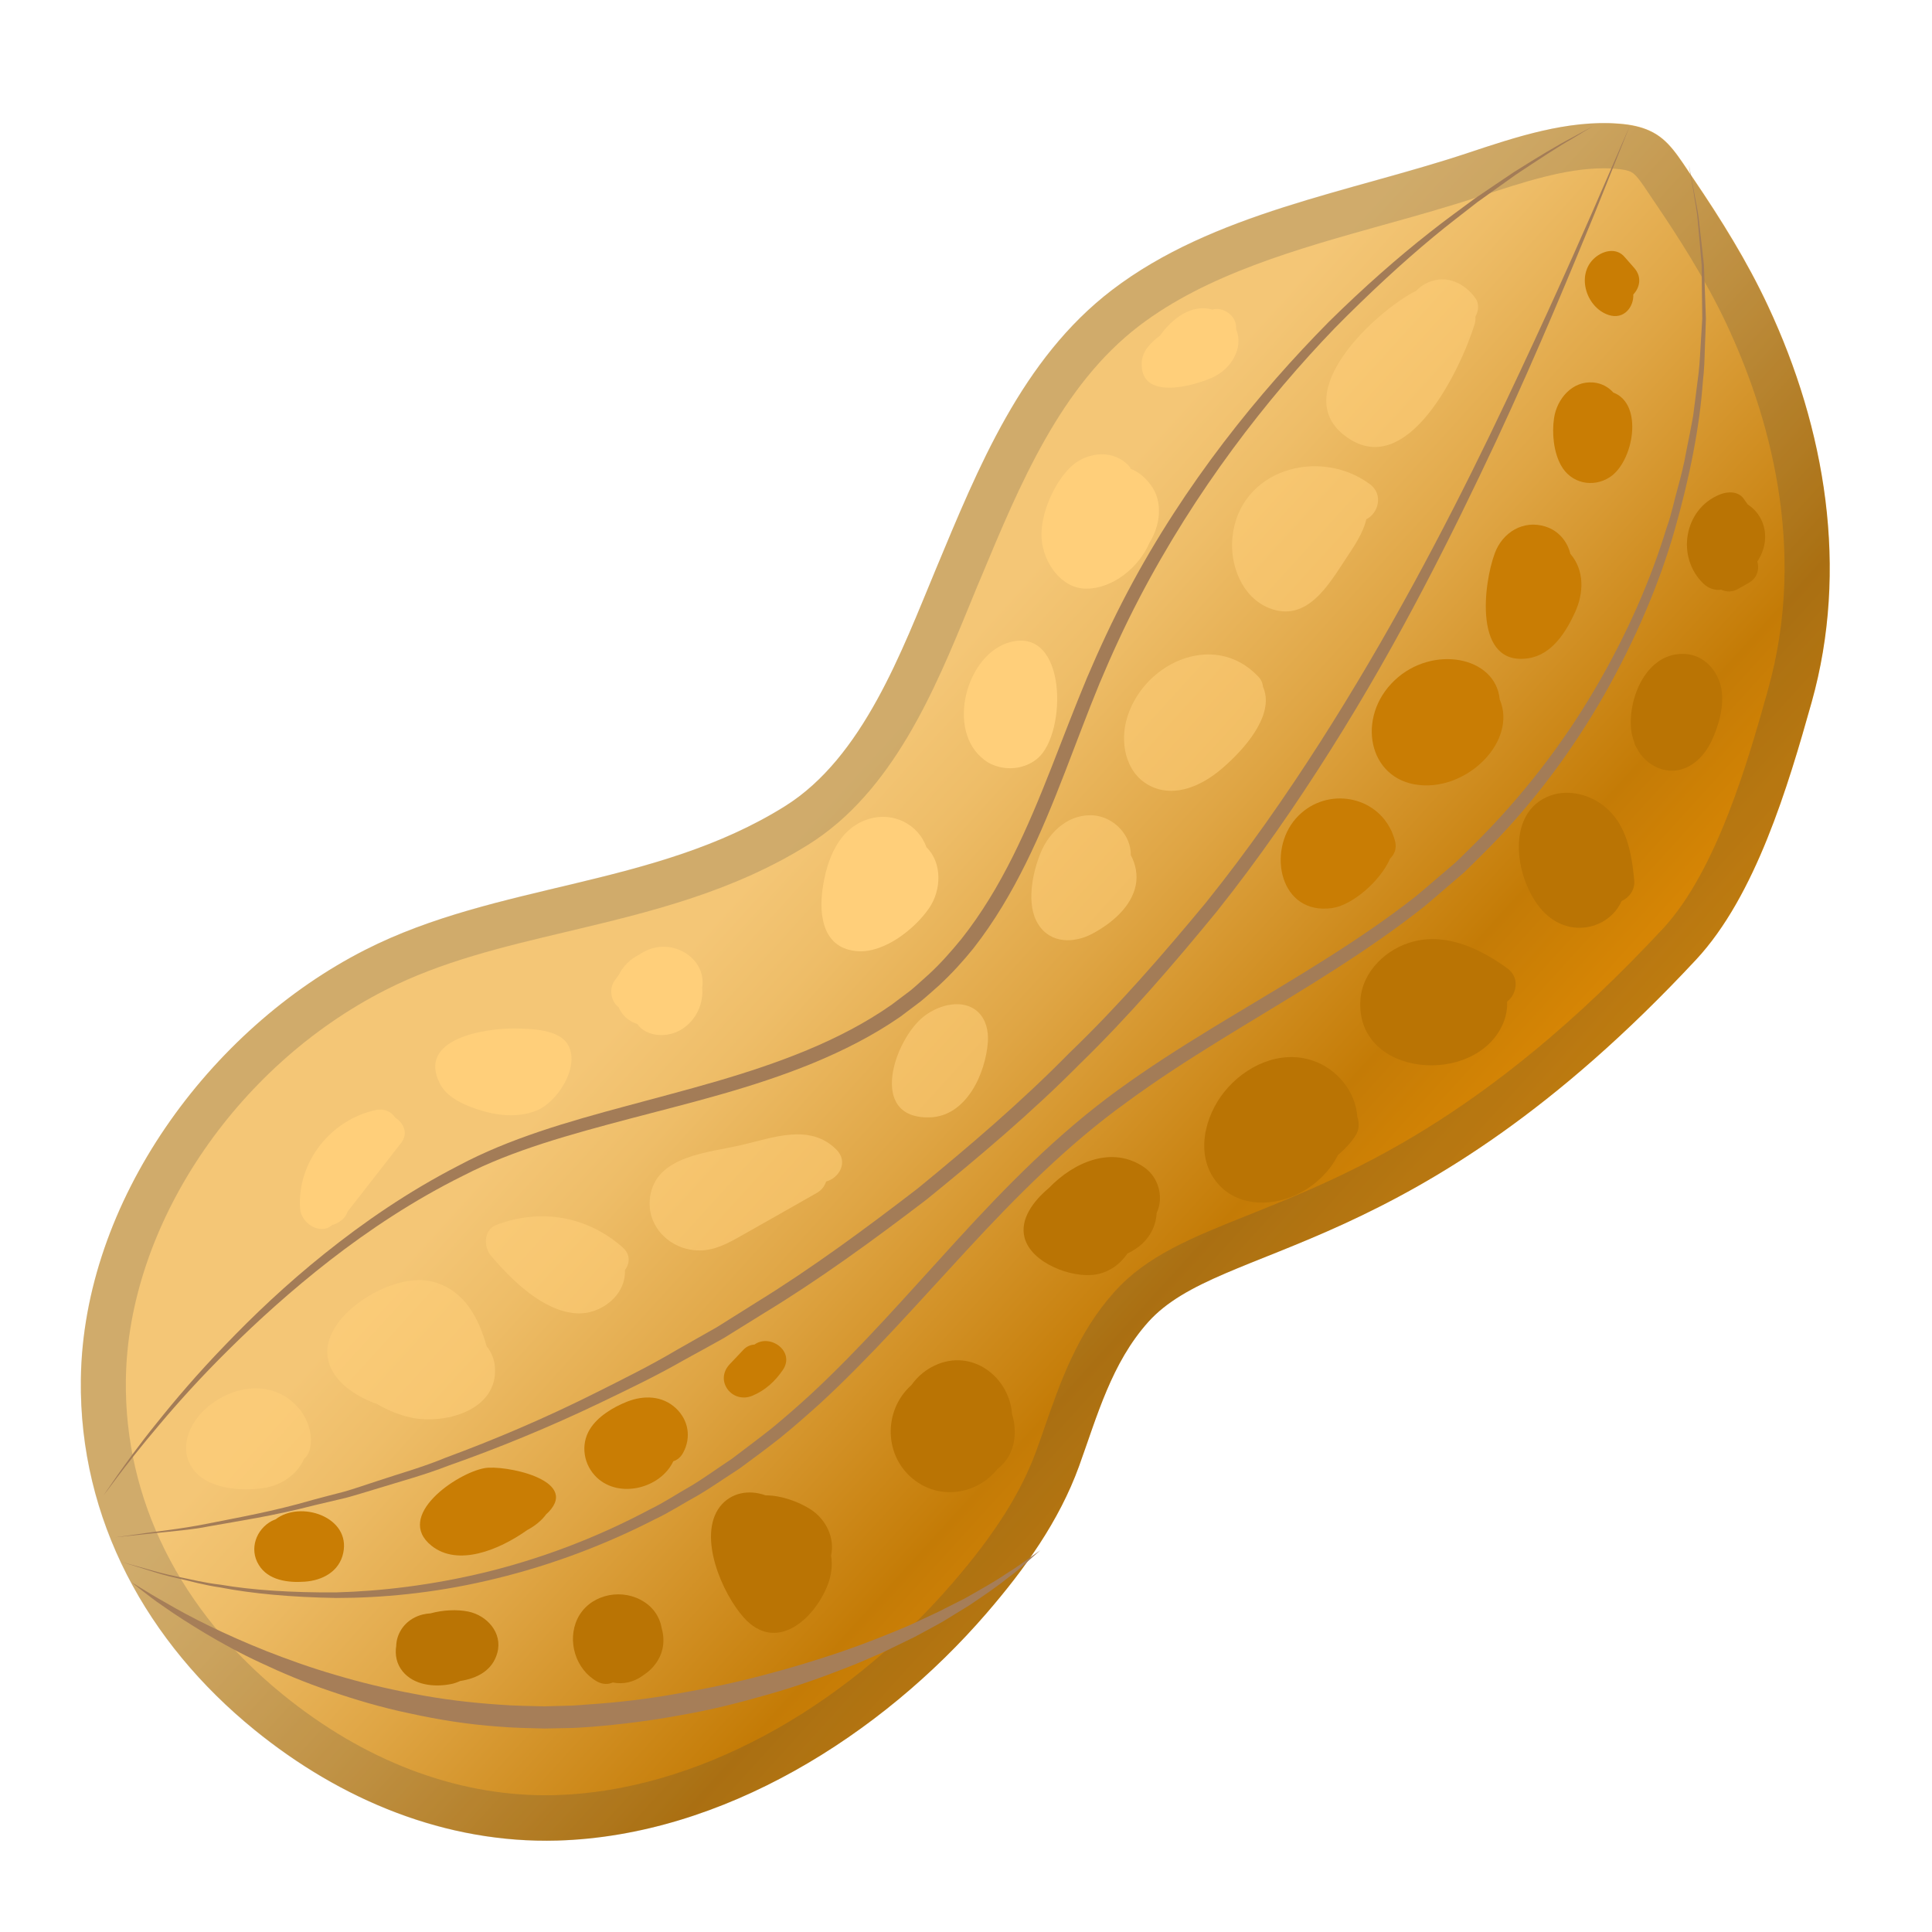 <svg enable-background="new 0 0 128 128" viewBox="0 0 128 128" xmlns="http://www.w3.org/2000/svg"><linearGradient id="a" x1="54.15" x2="92.65" y1="53.435" y2="88.435" gradientUnits="userSpaceOnUse"><stop stop-color="#F4C676" offset="0"/><stop stop-color="#EEBD68" offset=".132"/><stop stop-color="#DFA544" offset=".381"/><stop stop-color="#C67E0A" offset=".717"/><stop stop-color="#C47B06" offset=".739"/><stop stop-color="#E08B04" offset=".985"/></linearGradient><path d="m109.3 8.66c1.27 0.58 1.87 1.67 2.92 3.21 1.83 2.7 3.53 5.43 4.91 8.38 3.83 8.18 5.37 17.46 2.9 26.27-1.57 5.59-3.72 12.83-7.66 17.06-18.76 20.14-31.43 18.57-36.3 24.01-2.43 2.72-3.37 6.2-4.58 9.55-1.32 3.64-3.6 6.81-6.12 9.73-6.99 8.1-17.49 14.75-28.44 15.07-7.41 0.21-14.37-2.7-20.06-7.33-7.1-5.77-11.63-13.91-11.51-23.23 0.15-11.78 8.52-23.21 18.84-28.45 8.8-4.47 19.19-4.13 27.8-9.51 5.19-3.24 7.76-10.33 10-15.7 2.81-6.74 5.7-13.93 11.67-18.5 6.7-5.12 15.8-6.49 23.6-9.09 3.17-1.06 6.58-2.19 9.98-1.94 0.85 0.06 1.51 0.22 2.05 0.47z" fill="url(#a)"/><g opacity=".2"><path d="m106.27 11.15c0.26 0 0.51 0.01 0.75 0.03 0.57 0.04 0.87 0.13 1.02 0.2 0.31 0.14 0.63 0.58 1.32 1.62l0.37 0.55c1.43 2.11 3.25 4.92 4.68 7.97 2.71 5.79 5.39 14.69 2.72 24.19-1.25 4.46-3.35 11.94-6.97 15.83-11.83 12.7-20.86 16.32-27.46 18.96-3.75 1.5-6.72 2.69-8.87 5.09-2.46 2.75-3.57 5.94-4.64 9.02-0.17 0.5-0.35 1-0.53 1.5-1 2.75-2.76 5.55-5.57 8.79-7.36 8.52-17.18 13.77-26.26 14.03-0.23 0.01-0.45 0.01-0.68 0.01-6.02 0-12.04-2.3-17.41-6.67-6.81-5.53-10.51-12.94-10.4-20.86 0.13-10.12 7.2-20.74 17.2-25.82 3.71-1.89 7.79-2.86 12.1-3.88 5.33-1.27 10.85-2.58 15.93-5.76 5.58-3.49 8.38-10.29 10.62-15.75 0.19-0.46 0.37-0.9 0.55-1.34l0.22-0.52c2.62-6.29 5.32-12.78 10.51-16.75 4.47-3.41 10.43-5.08 16.19-6.69 2.17-0.6 4.4-1.23 6.54-1.94 2.7-0.88 5.48-1.81 8.07-1.81m0-3c-3.07 0-6.13 1.02-9 1.97-7.81 2.6-16.91 3.97-23.6 9.09-5.98 4.57-8.86 11.76-11.67 18.5-2.24 5.37-4.81 12.46-10 15.7-8.61 5.38-19 5.04-27.8 9.51-10.33 5.26-18.69 16.69-18.85 28.47-0.12 9.31 4.41 17.46 11.51 23.23 5.5 4.47 12.17 7.34 19.3 7.34 0.25 0 0.51 0 0.76-0.01 10.95-0.32 21.45-6.97 28.44-15.07 2.52-2.92 4.8-6.1 6.12-9.73 1.21-3.35 2.15-6.83 4.58-9.55 4.87-5.44 17.53-3.88 36.29-24.01 3.94-4.23 6.09-11.47 7.66-17.06 2.47-8.81 0.94-18.09-2.9-26.27-1.38-2.96-3.09-5.69-4.91-8.38-1.05-1.55-1.65-2.63-2.92-3.21-0.54-0.25-1.19-0.4-2.05-0.47-0.31-0.03-0.64-0.05-0.96-0.05z" fill="#424242"/></g><path d="m111.89 10.9s0.11 0.6 0.33 1.73c0.09 0.57 0.27 1.25 0.35 2.08 0.09 0.83 0.2 1.78 0.32 2.84 0.04 1.07 0.08 2.26 0.13 3.55-0.02 0.65-0.04 1.32-0.07 2.01-0.02 0.7-0.04 1.42-0.13 2.16-0.21 2.98-0.86 6.31-1.87 9.85s-2.59 7.25-4.67 10.92c-2.1 3.67-4.76 7.3-8.05 10.55-0.41 0.41-0.82 0.82-1.24 1.22-0.44 0.38-0.88 0.76-1.33 1.14s-0.88 0.77-1.35 1.15c-0.47 0.36-0.92 0.72-1.4 1.07-1.92 1.42-3.92 2.73-5.97 4.01-4.09 2.55-8.35 4.95-12.26 7.82-3.94 2.83-7.36 6.29-10.62 9.82-3.26 3.52-6.39 7.1-9.79 10.22-0.86 0.77-1.72 1.53-2.6 2.24-0.91 0.72-1.79 1.36-2.68 2.02-0.94 0.6-1.84 1.24-2.78 1.79-0.95 0.52-1.85 1.11-2.81 1.56-3.76 1.93-7.57 3.26-11.16 4.08-3.59 0.83-6.98 1.14-9.97 1.14-2.99-0.05-5.59-0.29-7.69-0.7-1.06-0.15-1.98-0.42-2.79-0.6-0.81-0.17-1.49-0.39-2.03-0.56-1.09-0.34-1.68-0.52-1.68-0.52s0.59 0.16 1.69 0.47c0.55 0.16 1.23 0.35 2.04 0.51s1.74 0.4 2.8 0.52c2.1 0.36 4.7 0.53 7.66 0.51 2.96-0.08 6.3-0.47 9.84-1.32 3.54-0.86 7.27-2.22 10.95-4.18 0.94-0.45 1.82-1.05 2.75-1.57 0.91-0.55 1.78-1.19 2.69-1.79 0.87-0.66 1.78-1.34 2.64-2.02 0.86-0.71 1.71-1.45 2.55-2.22 3.34-3.09 6.44-6.66 9.69-10.21 3.24-3.55 6.71-7.09 10.71-9.99 3.99-2.9 8.28-5.28 12.36-7.8 2.04-1.26 4.04-2.55 5.92-3.93 0.47-0.34 0.94-0.71 1.4-1.06 0.44-0.36 0.88-0.75 1.32-1.12l1.31-1.12c0.42-0.39 0.82-0.8 1.22-1.19 3.23-3.19 5.92-6.71 8.03-10.3s3.71-7.23 4.77-10.72c0.32-0.86 0.48-1.74 0.72-2.57 0.23-0.84 0.44-1.67 0.58-2.49 0.16-0.82 0.33-1.61 0.46-2.38 0.1-0.78 0.2-1.54 0.29-2.28 0.11-0.73 0.15-1.45 0.19-2.14s0.08-1.36 0.12-2c-0.02-1.29-0.03-2.47-0.04-3.53-0.09-1.06-0.17-2.01-0.25-2.84-0.06-0.83-0.23-1.52-0.3-2.09-0.21-1.14-0.3-1.74-0.3-1.74z" fill="#A37C57"/><path d="m68.92 102.71s-0.19 0.17-0.54 0.48c-0.36 0.31-0.85 0.8-1.57 1.32-0.69 0.56-1.58 1.17-2.61 1.86-0.53 0.32-1.09 0.67-1.68 1.03-0.6 0.35-1.25 0.68-1.92 1.05-0.69 0.33-1.4 0.68-2.14 1.04-0.76 0.32-1.53 0.68-2.35 0.99-1.63 0.64-3.37 1.26-5.21 1.78-1.84 0.53-3.75 1.02-5.73 1.36-1.97 0.37-4 0.63-6.04 0.79-0.52 0.03-1.01 0.08-1.55 0.08l-1.51 0.03c-1.03-0.03-2.06-0.04-3.06-0.13-2.01-0.14-3.98-0.46-5.85-0.87-1.88-0.39-3.65-0.92-5.31-1.49-1.66-0.56-3.19-1.21-4.57-1.86-1.39-0.64-2.61-1.32-3.67-1.95-1.06-0.64-1.97-1.22-2.69-1.73-0.74-0.49-1.27-0.94-1.65-1.22-0.37-0.29-0.57-0.45-0.57-0.45s0.22 0.13 0.62 0.38 0.99 0.61 1.76 1.04c1.52 0.89 3.76 2.03 6.55 3.14 1.4 0.55 2.92 1.1 4.57 1.58 1.64 0.49 3.4 0.92 5.23 1.26 1.83 0.36 3.74 0.59 5.69 0.72 0.98 0.08 1.94 0.08 2.93 0.11l1.51-0.04c0.47 0 0.98-0.06 1.47-0.09 1.98-0.13 3.96-0.37 5.89-0.72 1.93-0.33 3.83-0.73 5.63-1.21 1.81-0.47 3.54-1 5.17-1.55 1.62-0.56 3.13-1.16 4.51-1.75 0.68-0.32 1.33-0.62 1.95-0.91 0.61-0.31 1.19-0.6 1.74-0.88 1.06-0.6 1.99-1.12 2.72-1.62 0.75-0.46 1.31-0.88 1.69-1.15s0.59-0.42 0.59-0.42z" fill="#A67E58"/><path d="m107.97 8.36s-0.84 2.1-2.32 5.78c-1.51 3.66-3.65 8.91-6.52 15.07-2.89 6.15-6.42 13.27-10.97 20.47-2.27 3.6-4.77 7.23-7.56 10.73-2.83 3.45-5.8 6.91-9.06 10.08-3.2 3.23-6.68 6.16-10.15 8.98-3.55 2.71-7.12 5.31-10.76 7.52-0.91 0.56-1.8 1.12-2.69 1.67-0.92 0.51-1.82 1.01-2.72 1.5-1.78 1.02-3.59 1.88-5.35 2.73-3.52 1.69-6.94 3.08-10.15 4.21-1.59 0.62-3.17 1.04-4.65 1.5-0.74 0.22-1.46 0.45-2.17 0.64-0.71 0.17-1.41 0.33-2.08 0.49-2.68 0.7-5.06 1.05-7.01 1.4-0.97 0.2-1.86 0.26-2.62 0.35-0.77 0.08-1.42 0.15-1.94 0.2-1.06 0.11-1.62 0.17-1.62 0.17s0.56-0.08 1.61-0.22c1.05-0.17 2.6-0.3 4.54-0.69s4.31-0.8 6.95-1.57c0.67-0.18 1.35-0.36 2.06-0.54 0.7-0.2 1.41-0.45 2.15-0.69 1.46-0.49 3.03-0.92 4.6-1.57 3.17-1.17 6.56-2.6 10.02-4.34 1.73-0.87 3.52-1.75 5.27-2.79 0.89-0.5 1.78-1.01 2.68-1.52 0.88-0.55 1.77-1.11 2.66-1.67 3.6-2.22 7.12-4.81 10.64-7.52 3.43-2.81 6.87-5.74 10.03-8.96 3.25-3.12 6.2-6.53 9.04-9.95 2.78-3.46 5.28-7.05 7.56-10.61 4.56-7.13 8.24-14.15 11.2-20.25 2.95-6.11 5.26-11.27 6.85-14.9 1.58-3.62 2.48-5.7 2.48-5.7z" fill="#A37C57"/><path d="m105.5 8.38s-0.47 0.28-1.34 0.81c-0.89 0.5-2.14 1.33-3.73 2.38-0.77 0.55-1.63 1.17-2.56 1.83-0.9 0.71-1.89 1.45-2.91 2.3-2.04 1.69-4.24 3.72-6.52 6.03-4.51 4.68-9.22 10.73-12.98 17.94-0.94 1.8-1.8 3.67-2.61 5.6-0.8 1.94-1.53 3.92-2.31 5.93-1.55 3.99-3.29 8.1-6.04 11.62-0.7 0.87-1.44 1.68-2.28 2.46-0.41 0.36-0.81 0.73-1.23 1.07l-1.34 1.01c-1.82 1.26-3.79 2.25-5.8 3.08-4.02 1.65-8.16 2.63-12.1 3.67-3.93 1.04-7.76 2.08-11.04 3.77-3.33 1.65-6.27 3.62-8.84 5.61-2.57 2-4.78 4.01-6.66 5.87-1.89 1.86-3.43 3.58-4.66 5.04-1.23 1.45-2.15 2.63-2.77 3.45-0.61 0.82-0.94 1.25-0.94 1.25s0.31-0.45 0.89-1.29c0.59-0.83 1.46-2.06 2.66-3.54 1.19-1.49 2.69-3.26 4.54-5.17 1.84-1.92 4.02-4 6.58-6.05s5.5-4.09 8.86-5.82c3.37-1.8 7.2-2.9 11.15-3.96 3.94-1.07 8.04-2.07 11.96-3.7 1.95-0.81 3.86-1.79 5.6-3.01l1.26-0.95c0.41-0.34 0.81-0.72 1.22-1.08 0.76-0.7 1.48-1.52 2.15-2.34 2.66-3.36 4.39-7.37 5.95-11.34 0.78-1.99 1.54-3.99 2.35-5.93 0.83-1.95 1.71-3.84 2.67-5.66 3.84-7.28 8.75-13.27 13.35-17.93 2.33-2.3 4.6-4.29 6.69-5.93 1.04-0.83 2.06-1.55 2.98-2.24 0.95-0.65 1.83-1.24 2.62-1.77 1.62-1.02 2.9-1.79 3.81-2.26 0.89-0.49 1.37-0.75 1.37-0.75z" fill="#A37C57"/><path d="m112.87 38.68c0.3 0.29 0.74 0.45 1.16 0.39 0.34 0.15 0.73 0.17 1.1-0.04l0.71-0.4c0.6-0.34 0.73-0.92 0.59-1.43 0.24-0.37 0.42-0.79 0.49-1.27 0.14-0.99-0.29-1.97-1.12-2.5l-0.3-0.42c-0.37-0.48-1.06-0.45-1.55-0.25-2.4 0.96-2.92 4.17-1.08 5.92z" fill="#BA7404"/><path d="m108.55 49.76c0.08 0.13 0.16 0.25 0.26 0.36 0.01 0.02 0.03 0.03 0.05 0.05 0.16 0.18 0.34 0.34 0.55 0.47 0.09 0.06 0.18 0.11 0.28 0.16 0.09 0.05 0.18 0.09 0.28 0.12 0.16 0.06 0.34 0.1 0.52 0.12h0.01c0.04 0 0.07 0.02 0.11 0.02 1.3 0.07 2.28-0.89 2.79-1.98 0.48-1.03 0.85-2.33 0.64-3.47-0.22-1.17-1.13-2.2-2.36-2.28-2.55-0.18-3.84 2.88-3.61 5.02 0.03 0.29 0.11 0.57 0.21 0.84 0.02 0.04 0.01 0.09 0.03 0.13 0.05 0.12 0.12 0.22 0.18 0.32 0.02 0.05 0.04 0.09 0.06 0.12z" fill="#BA7404"/><path d="m102.53 60.66c1.76 1.51 4.16 0.74 4.9-0.96 0.5-0.23 0.91-0.73 0.84-1.41-0.17-1.75-0.49-3.63-1.92-4.82-1.05-0.88-2.6-1.25-3.88-0.66-2.94 1.34-1.94 6.14 0.06 7.85z" fill="#BA7404"/><path d="m99.57 67.84c0.21-0.48 0.3-0.98 0.28-1.48 0.63-0.48 0.87-1.59 0.01-2.21-1.77-1.28-3.99-2.35-6.22-1.77-1.77 0.45-3.39 1.98-3.51 3.87-0.33 5.13 7.61 5.76 9.44 1.59z" fill="#BA7404"/><path d="m85.85 79.17c1.16-0.53 2.21-1.48 2.79-2.64 0.5-0.43 0.92-0.89 1.2-1.35 0.2-0.33 0.23-0.78 0.09-1.17-0.11-1.69-1.35-3.21-2.98-3.75-2.17-0.72-4.46 0.37-5.83 2.07-1.3 1.61-1.94 4.14-0.57 5.92 1.26 1.65 3.53 1.74 5.3 0.92z" fill="#BA7404"/><path d="m72.59 84.44c0.88-0.14 1.63-0.68 2.1-1.39 0.24-0.11 0.46-0.24 0.68-0.4 0.81-0.59 1.22-1.44 1.26-2.28 0.48-1.01 0.16-2.35-0.82-3.03-2.1-1.46-4.65-0.37-6.32 1.37-1.05 0.88-1.93 2.08-1.61 3.29 0.44 1.68 3.12 2.7 4.71 2.44z" fill="#BA7404"/><path d="m60.68 98.13c1.8 1.29 4.14 0.78 5.4-0.8 0.71-0.55 1.18-1.4 1.15-2.57-0.01-0.37-0.07-0.73-0.18-1.07-0.16-2.33-2.44-4.26-4.87-3.33-0.77 0.3-1.37 0.8-1.8 1.41-1.88 1.67-1.86 4.8 0.3 6.36z" fill="#BA7404"/><path d="m49.28 107.17c2.12 2.36 4.63 0.15 5.54-2.12 0.26-0.65 0.35-1.34 0.24-1.99 0.26-1.12-0.3-2.39-1.37-3.07-0.79-0.5-1.92-0.92-2.97-0.92-1.08-0.39-2.29-0.2-3.03 0.76-1.49 1.97 0.17 5.76 1.59 7.34z" fill="#BA7404"/><path d="m39.57 111.41c0.37 0.2 0.73 0.19 1.03 0.06 0.73 0.14 1.38-0.04 1.92-0.41l0.09-0.06c0.02-0.01 0.03-0.02 0.05-0.04 0.6-0.39 1.07-1 1.23-1.71 0.1-0.45 0.08-0.9-0.04-1.33-0.13-0.77-0.56-1.49-1.43-1.94-1.46-0.76-3.42-0.26-4.16 1.26-0.71 1.48-0.12 3.38 1.31 4.17z" fill="#BA7404"/><path d="m26.68 110.74c0.75 0.91 2.08 1.05 3.17 0.84 0.23-0.04 0.44-0.12 0.64-0.21 1.1-0.17 2.14-0.68 2.46-1.87 0.36-1.32-0.69-2.48-1.93-2.73-0.73-0.15-1.66-0.11-2.5 0.12-0.34 0.02-0.68 0.09-1.04 0.27-0.76 0.38-1.21 1.12-1.23 1.89-0.09 0.59 0.02 1.19 0.43 1.69z" fill="#BA7404"/><path d="m106.58 20.87c1.01 0.33 1.67-0.54 1.63-1.36 0.43-0.45 0.59-1.16 0.06-1.76-0.21-0.24-0.43-0.49-0.64-0.73-0.5-0.58-1.28-0.45-1.83-0.05-1.45 1.05-0.78 3.39 0.78 3.9z" fill="#C97D04"/><path d="m106.66 31.61c1.57-1.03 2.25-4.84 0.23-5.6-0.33-0.37-0.78-0.62-1.33-0.67-1.39-0.12-2.41 1.08-2.6 2.36-0.15 1-0.03 2.24 0.46 3.13 0.66 1.2 2.12 1.51 3.24 0.78z" fill="#C97D04"/><path d="m101.27 43.61c1.55-0.24 2.47-1.72 3.08-3.04 0.58-1.27 0.64-2.77-0.31-3.88-0.2-0.82-0.78-1.54-1.67-1.81-1.45-0.45-2.82 0.39-3.33 1.76-0.77 2.04-1.43 7.54 2.23 6.97z" fill="#C97D04"/><path d="m94.02 52.01c3.25 0.35 6.51-2.94 5.34-5.67-0.27-2.87-4.47-3.64-6.97-1.26-2.55 2.42-1.77 6.57 1.63 6.93z" fill="#C97D04"/><path d="m88.27 60.16c1.28-0.18 3.15-1.73 3.83-3.28 0.28-0.27 0.45-0.65 0.33-1.14-0.04-0.16-0.09-0.31-0.15-0.46-0.04-0.12-0.09-0.24-0.16-0.36-1.17-2.32-4.43-2.76-6.26-0.7-1.94 2.19-1.06 6.44 2.41 5.94z" fill="#C97D04"/><path d="m49.85 92.47c0.84-0.35 1.5-0.95 2.01-1.7 0.85-1.23-0.84-2.44-1.87-1.69-0.26 0.02-0.52 0.11-0.75 0.36l-0.89 0.94c-1.04 1.09 0.15 2.65 1.5 2.09z" fill="#C97D04"/><path d="m39.54 97.89c1.5 1.42 4.23 0.71 5.07-1.08 0.26-0.08 0.49-0.26 0.66-0.58 0.53-1 0.35-2.13-0.48-2.92-0.91-0.86-2.15-0.88-3.26-0.44-0.9 0.36-1.93 0.97-2.45 1.82-0.64 1.04-0.41 2.37 0.46 3.2z" fill="#C97D04"/><path d="m28.59 102.41c1.74 1.39 4.45 0.3 6.34-1.04 0.49-0.26 0.95-0.62 1.26-1.05 0.05-0.05 0.11-0.1 0.16-0.15 2.06-2.16-3.01-3.14-4.26-2.9-1.85 0.34-5.97 3.17-3.5 5.14z" fill="#C97D04"/><path d="m89.05 28.83c4.15 3.25 7.76-4.46 8.65-7.36 0.05-0.18 0.06-0.34 0.05-0.49 0.21-0.38 0.26-0.85 0.01-1.21-0.72-1.01-1.9-1.58-3.12-1.07-0.31 0.13-0.58 0.33-0.81 0.56-2.68 1.36-8.44 6.7-4.78 9.57z" fill="#FFCF7A" opacity=".56"/><path d="m84.09 40.29c2.5 0.99 3.95-1.57 5.1-3.31 0.5-0.75 1.14-1.69 1.33-2.58 0.78-0.37 1.17-1.64 0.23-2.33-3.37-2.47-8.66-0.96-9.1 3.55-0.18 1.81 0.63 3.95 2.44 4.67z" fill="#FFCF7A" opacity=".56"/><path d="m76.4 52.16c1.56 0.65 3.25-0.15 4.45-1.15 1.27-1.06 3.2-3.08 3-4.88-0.03-0.23-0.09-0.44-0.17-0.62-0.03-0.24-0.11-0.48-0.33-0.7-2.98-3.12-7.81-0.79-8.75 3.01-0.4 1.66 0.1 3.63 1.8 4.34z" fill="#FFCF7A" opacity=".56"/><path d="m72.39 61.85c1.25-0.67 2.58-1.77 2.86-3.22 0.13-0.68-0.01-1.38-0.33-1.97 0.02-1.31-1.08-2.48-2.38-2.63-1.64-0.18-3 1.02-3.59 2.46-0.55 1.33-0.99 3.46-0.16 4.75 0.81 1.29 2.38 1.27 3.6 0.61z" fill="#FFCF7A" opacity=".56"/><path d="m61.58 74.03c2.45-0.06 3.72-2.91 3.87-5.01 0.05-0.71-0.13-1.48-0.65-1.97-0.95-0.9-2.55-0.52-3.58 0.28-1.97 1.53-3.75 6.79 0.36 6.7z" fill="#FFCF7A" opacity=".56"/><path d="m46.53 82.84c1.1-0.06 2.06-0.68 2.99-1.2 1.54-0.87 3.08-1.74 4.62-2.62 0.31-0.18 0.5-0.45 0.59-0.74 0.86-0.23 1.5-1.29 0.69-2.11-1.75-1.76-4.18-0.8-6.29-0.31-2.15 0.51-5.67 0.68-6.06 3.44-0.29 2.04 1.48 3.65 3.46 3.54z" fill="#FFCF7A" opacity=".56"/><path d="m32.53 83.2c1.35 1.58 3.42 3.66 5.64 3.81 1.66 0.11 3.32-1.23 3.23-2.86 0.33-0.44 0.39-1.03-0.15-1.51-2.36-2.08-5.45-2.6-8.38-1.48-0.84 0.32-0.83 1.47-0.34 2.04z" fill="#FFCF7A" opacity=".56"/><path d="m24.98 93.02c0.83 0.49 1.74 0.82 2.47 0.94 2.21 0.37 5.54-0.59 5.34-3.38-0.04-0.54-0.24-1.01-0.55-1.39-0.53-1.87-1.46-3.68-3.48-4.25-2.01-0.57-4.75 0.84-6.05 2.32-2.31 2.63-0.36 4.83 2.27 5.76z" fill="#FFCF7A" opacity=".56"/><path d="m17.45 98.59c1.16-0.17 2.24-0.88 2.69-1.93 0.21-0.19 0.37-0.45 0.42-0.79 0.25-1.54-0.78-3.03-2.18-3.61-1.58-0.65-3.37-0.1-4.63 0.96-1.19 1-1.98 2.75-0.94 4.14 0.97 1.29 3.15 1.45 4.64 1.23z" fill="#FFCF7A" opacity=".56"/><path d="m20.19 104.79c1.17-0.08 2.29-0.67 2.55-1.9 0.51-2.39-2.83-3.51-4.48-2.23-0.08 0.03-0.16 0.06-0.24 0.1-1.06 0.56-1.52 1.87-0.88 2.91 0.62 1.04 1.96 1.2 3.05 1.12z" fill="#C97D04"/><path d="m80.33 25.01c1.26-0.57 2.08-1.99 1.57-3.18-0.01-0.11 0-0.22-0.02-0.34-0.12-0.66-0.89-1.17-1.55-0.98h-0.01c-1.35-0.39-2.64 0.56-3.47 1.73-0.6 0.45-1.18 1.02-1.21 1.79-0.11 2.52 3.38 1.57 4.69 0.98z" fill="#FFCF7A"/><path d="m71.96 39h0.02c1.74 0 3.48-1.41 4.17-3.03 0.72-1.15 0.93-2.72 0.09-3.84-0.34-0.47-0.82-0.89-1.34-1.07-0.01-0.02-0.02-0.09-0.03-0.1-1-1.21-2.79-1.06-3.87-0.08-1.15 1.04-2.11 3.23-1.99 4.81 0.12 1.61 1.32 3.31 2.95 3.31z" fill="#FFCF7A"/><path d="m66.2 50.81c0.89 0.22 1.88 0.02 2.57-0.59 1.91-1.66 1.95-8.68-1.84-7.68-2.91 0.77-4.29 5.86-1.72 7.8 0.29 0.23 0.63 0.38 0.99 0.47z" fill="#FFCF7A"/><path d="m56.84 63.02c1.76 0.11 3.77-1.47 4.72-2.86 0.82-1.2 0.87-3-0.18-4.03-0.55-1.53-2.19-2.35-3.79-1.88-2.04 0.6-2.82 2.73-3.09 4.63-0.26 1.83 0.05 3.99 2.34 4.14z" fill="#FFCF7A"/><path d="m41 66.74c0.02 0.05 0.02 0.09 0.05 0.13 0.27 0.51 0.69 0.82 1.17 0.97 0.62 0.88 2.01 0.93 2.92 0.37 1.02-0.64 1.48-1.75 1.38-2.8 0-0.03 0.02-0.06 0.02-0.1 0.13-1.34-0.93-2.37-2.19-2.56-0.77-0.11-1.43 0.11-2.01 0.5-0.59 0.3-1.07 0.77-1.35 1.35-0.11 0.14-0.21 0.29-0.31 0.43-0.34 0.53-0.19 1.35 0.32 1.71z" fill="#FFCF7A"/><path d="m34.84 73.79c0.25-0.05 0.49-0.13 0.73-0.22 1.32-0.54 2.84-2.82 2.1-4.28-0.57-1.12-2.5-1.13-3.57-1.15-1.98-0.02-6.51 0.68-4.94 3.68 0.38 0.73 1.16 1.17 1.93 1.48 1.18 0.47 2.52 0.75 3.75 0.49z" fill="#FFCF7A"/><path d="m22 81.16c0.17-0.04 0.34-0.11 0.49-0.22 0.05-0.03 0.09-0.07 0.14-0.1 0.22-0.17 0.33-0.37 0.4-0.57 1.18-1.51 2.36-3.03 3.54-4.54 0.5-0.64 0.18-1.32-0.38-1.68-0.26-0.38-0.7-0.63-1.28-0.51-2.98 0.63-5.23 3.44-5.03 6.52 0.07 1.01 1.36 1.8 2.12 1.1z" fill="#FFCF7A"/></svg>
